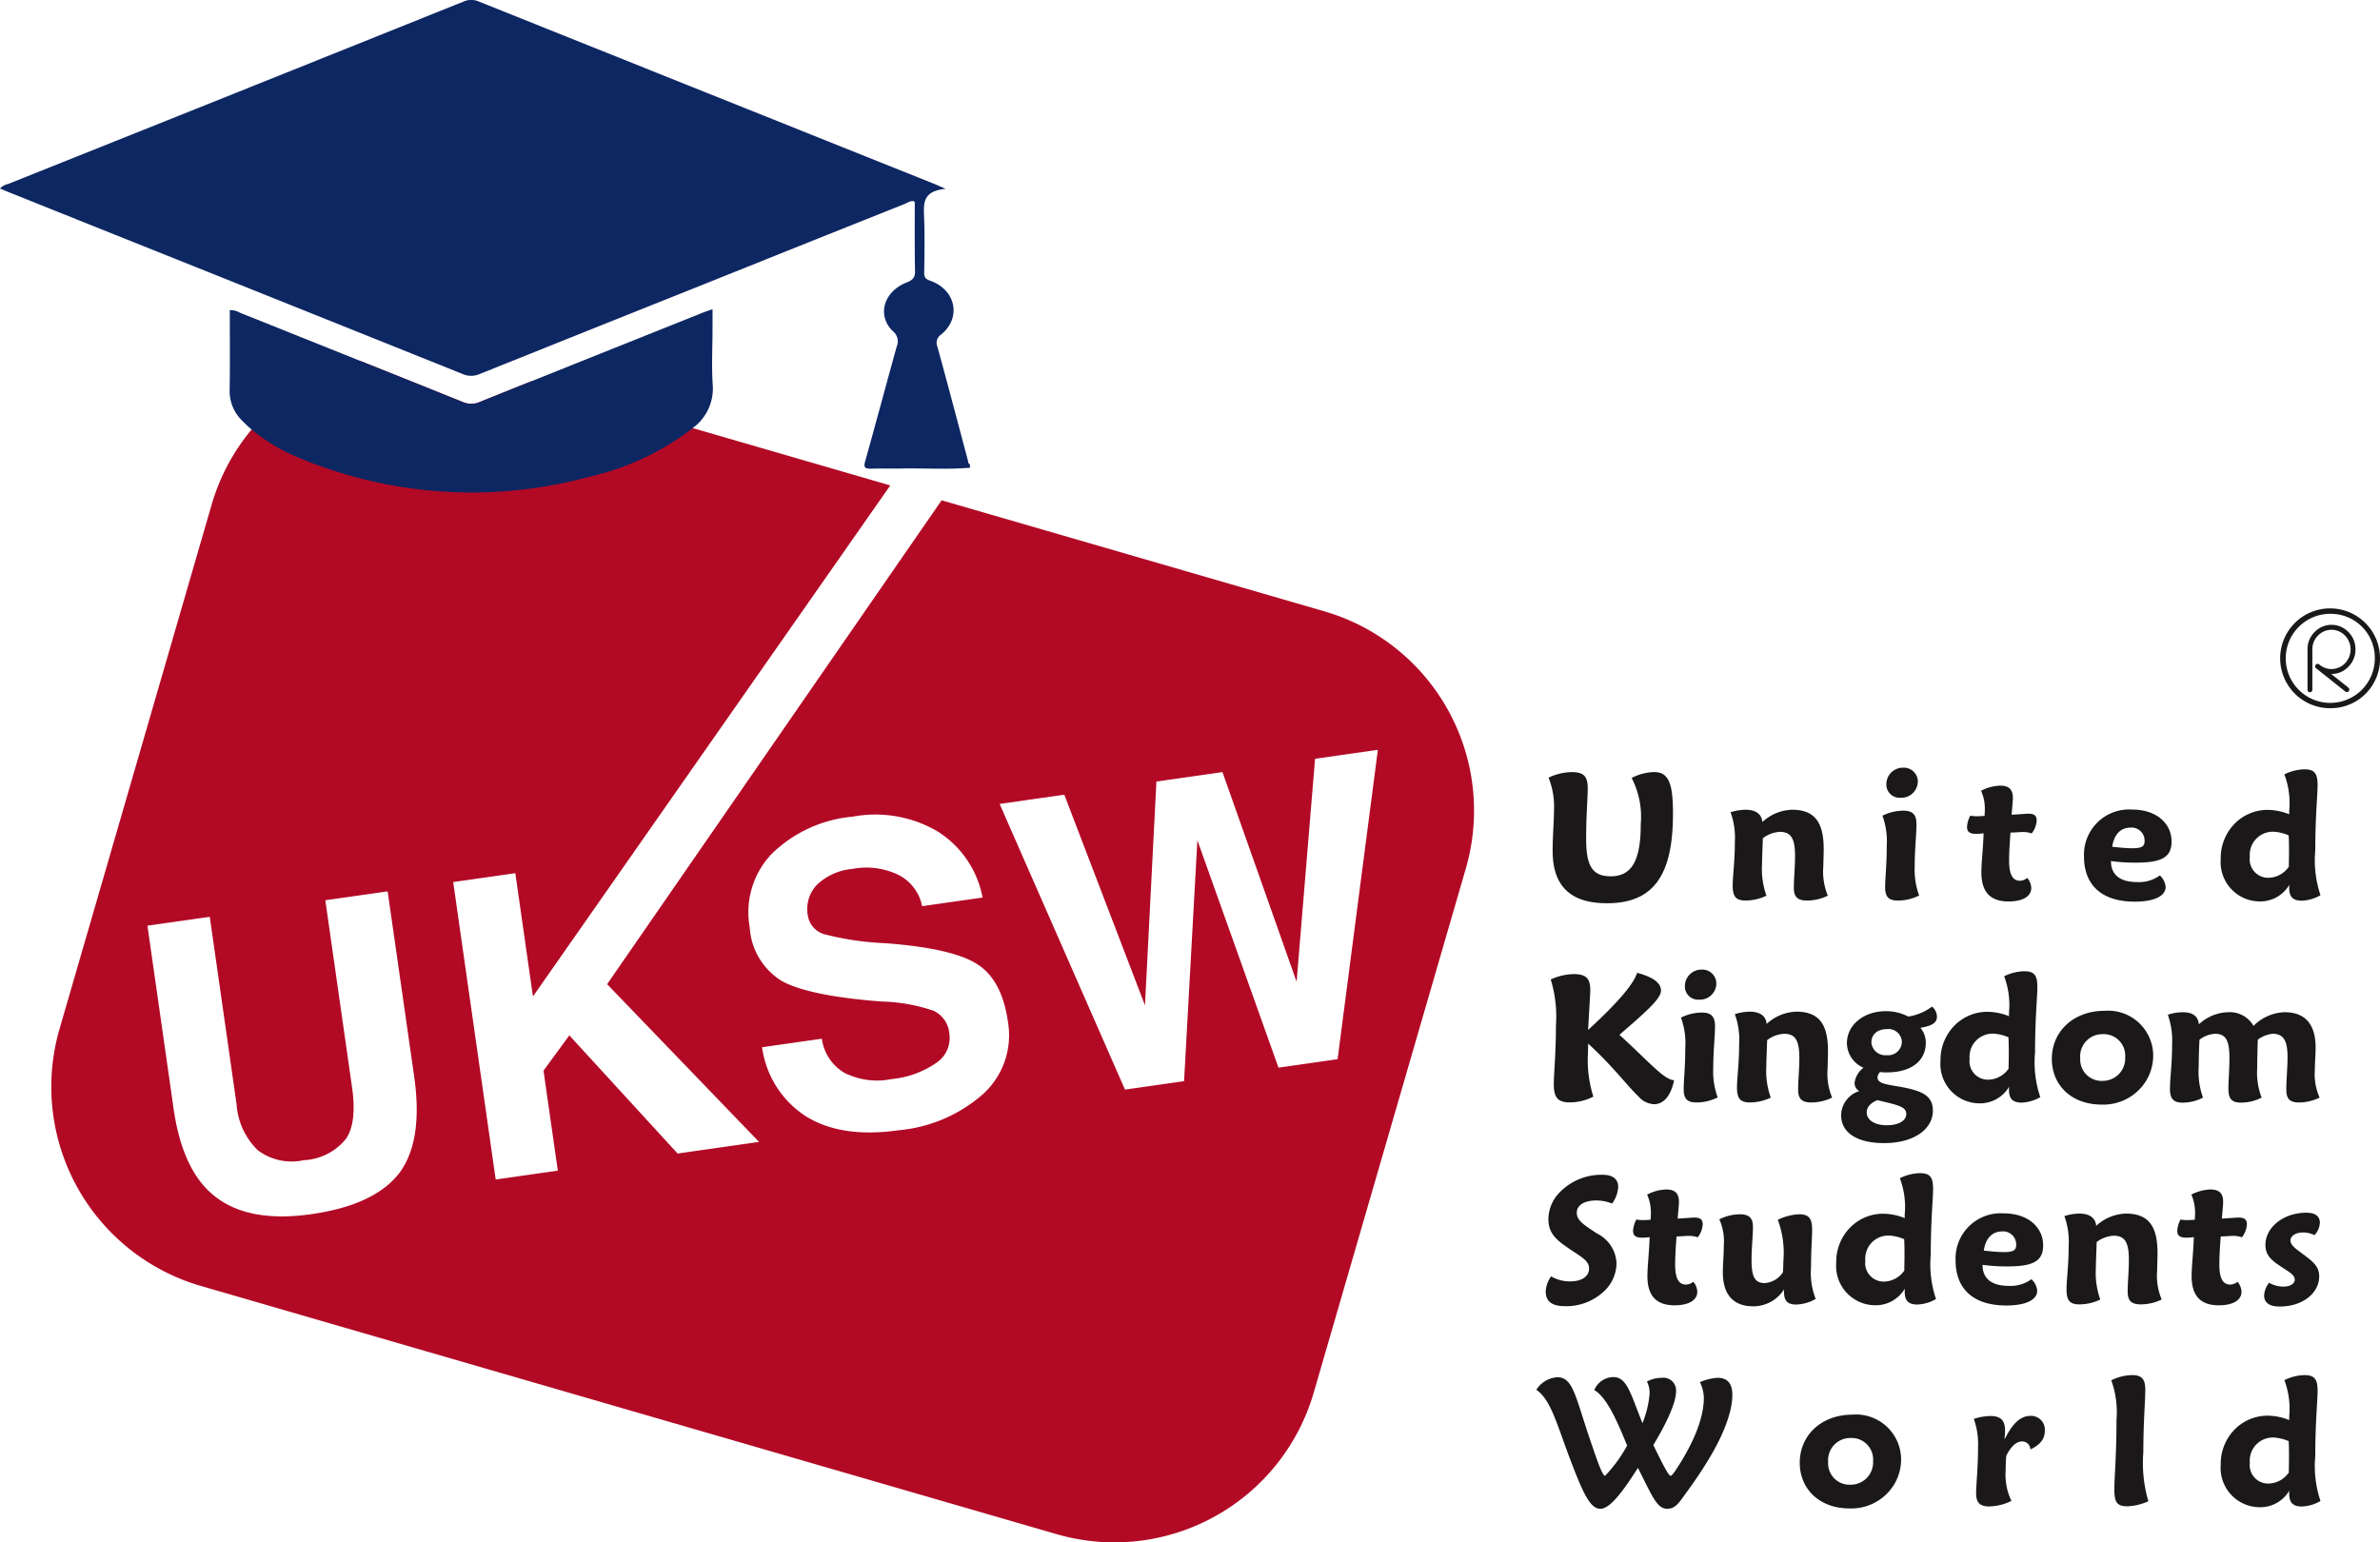 <svg xmlns="http://www.w3.org/2000/svg" width="214.548" height="139.063" viewBox="0 0 214.548 139.063"><defs><style>.a{fill:#1a1818;}.b{fill:#b20925;}.c{fill:#0d2763;}</style></defs><g transform="translate(-850 -540)"><g transform="translate(850 540)"><g transform="translate(138.501 69.215)"><g transform="translate(0 0)"><path class="a" d="M259.32,125.782c1.358,0,1.7,1.116,1.7,3.758,0,5.528-1.736,8.069-5.947,8.069-3.288,0-4.9-1.544-4.9-4.714,0-1.41.118-2.593.118-3.582a7.047,7.047,0,0,0-.486-3.028,5.1,5.1,0,0,1,2.071-.5c1.107,0,1.46.386,1.46,1.46,0,.906-.143,2.424-.143,4.546,0,2.365.5,3.389,2.214,3.389,1.946,0,2.709-1.494,2.709-4.7a7.641,7.641,0,0,0-.822-4.168A4.737,4.737,0,0,1,259.32,125.782Z" transform="translate(-248.709 -125.388)"/><path class="a" d="M281.193,138.217a4.288,4.288,0,0,1-1.879.436c-.847,0-1.183-.327-1.183-1.149,0-.864.109-1.82.109-2.869,0-1.493-.318-2.173-1.359-2.173a2.77,2.77,0,0,0-1.543.571c-.041,1.149-.075,1.937-.075,2.348a7.142,7.142,0,0,0,.4,2.836,4.393,4.393,0,0,1-1.878.436c-.889,0-1.166-.369-1.166-1.358,0-.848.193-2.139.193-3.859a6.762,6.762,0,0,0-.386-2.743,4.589,4.589,0,0,1,1.342-.226c.94,0,1.46.394,1.527,1.107a4.127,4.127,0,0,1,2.667-1.107c2.047,0,2.861,1.123,2.861,3.548,0,.621-.033,1.124-.033,1.543a5.682,5.682,0,0,0,.4,2.643Z" transform="translate(-254.924 -126.676)"/><path class="a" d="M292.7,137.217c-.855,0-1.149-.344-1.149-1.216,0-.763.144-2,.144-3.691a6.762,6.762,0,0,0-.386-2.743,4.275,4.275,0,0,1,1.9-.453c.822,0,1.166.36,1.166,1.216,0,.973-.159,2.239-.159,3.791a6.814,6.814,0,0,0,.4,2.643A4.326,4.326,0,0,1,292.7,137.217Zm1.795-10.695a1.477,1.477,0,0,1-1.552,1.426,1.189,1.189,0,0,1-1.283-1.233,1.492,1.492,0,0,1,1.51-1.476A1.262,1.262,0,0,1,294.5,126.522Z" transform="translate(-260.114 -125.239)"/><path class="a" d="M307.353,130c.512,0,.747.16.747.612a2.127,2.127,0,0,1-.445,1.166,2.5,2.5,0,0,0-.923-.126c-.076,0-.419.034-.991.051-.075.956-.125,1.812-.125,2.541,0,1.216.31,1.8.973,1.8a1.045,1.045,0,0,0,.662-.252,1.454,1.454,0,0,1,.362.906c0,.73-.73,1.216-2.047,1.216-1.653,0-2.45-.864-2.45-2.625,0-.9.152-2.064.2-3.523a5.23,5.23,0,0,1-.672.05c-.562,0-.822-.16-.822-.629a2.445,2.445,0,0,1,.294-1.007,3.443,3.443,0,0,0,.629.05c.193,0,.419-.017.663-.033,0-.16.017-.327.017-.47a3.977,3.977,0,0,0-.336-1.795,3.977,3.977,0,0,1,1.728-.461c.78,0,1.14.344,1.14,1.124,0,.21-.05.713-.117,1.5C306.607,130.054,307.111,130,307.353,130Z" transform="translate(-263.003 -125.852)"/><path class="a" d="M323.72,137.414c0,.8-.973,1.334-2.785,1.334-2.952,0-4.572-1.477-4.572-4.068a4.071,4.071,0,0,1,4.345-4.235c2.165,0,3.548,1.233,3.548,2.885,0,1.477-.989,1.9-3.246,1.9a16.274,16.274,0,0,1-2.214-.142v.033c0,1.2.822,1.862,2.348,1.862a3.19,3.19,0,0,0,2.055-.6A1.59,1.59,0,0,1,323.72,137.414Zm-3.045-3.481c.772,0,1.149-.1,1.149-.637a1.174,1.174,0,0,0-1.267-1.225c-.888,0-1.492.612-1.652,1.728C319.669,133.883,320.265,133.933,320.675,133.933Z" transform="translate(-266.998 -126.669)"/><path class="a" d="M342.362,136.787a3.631,3.631,0,0,1-1.7.5c-.789,0-1.133-.344-1.133-1.149a1.721,1.721,0,0,1,.017-.294,3.048,3.048,0,0,1-2.676,1.51,3.54,3.54,0,0,1-3.514-3.825,4.421,4.421,0,0,1,1.216-3.145,4.162,4.162,0,0,1,3.044-1.284,5.388,5.388,0,0,1,1.913.395v-.31a7.357,7.357,0,0,0-.436-3.287,4.278,4.278,0,0,1,1.812-.453c.923,0,1.182.386,1.182,1.426,0,.872-.21,2.852-.21,5.9a9.82,9.82,0,0,0,.47,4.018Zm-2.869-2.541c0-.395.017-.848.017-1.35,0-.529,0-1.032-.033-1.5a3.933,3.933,0,0,0-1.376-.327,2.081,2.081,0,0,0-2.121,2.274,1.662,1.662,0,0,0,1.669,1.879,2.287,2.287,0,0,0,1.829-.973Z" transform="translate(-271.666 -125.296)"/><path class="a" d="M259.375,162.59a1.991,1.991,0,0,1-1.392-.7c-.922-.856-2.239-2.659-4.538-4.765,0,.31-.017.6-.017.881a10.813,10.813,0,0,0,.487,3.9,4.718,4.718,0,0,1-2.123.52c-1.082,0-1.442-.453-1.442-1.619,0-1.007.193-2.793.193-5.335a11.417,11.417,0,0,0-.47-4.127,5.15,5.15,0,0,1,2.073-.487c1.107,0,1.492.387,1.492,1.443,0,.4-.093,1.6-.193,3.59,2.592-2.382,4.068-4.076,4.42-5.15,1.426.387,2.147.907,2.147,1.6,0,.746-1.35,1.912-3.749,3.992,2.659,2.407,4,4.052,4.932,4.093C260.9,161.844,260.248,162.59,259.375,162.59Z" transform="translate(-248.781 -132.248)"/><path class="a" d="M267.656,162.319c-.855,0-1.149-.344-1.149-1.216,0-.763.143-2,.143-3.691a6.776,6.776,0,0,0-.386-2.743,4.27,4.27,0,0,1,1.9-.453c.822,0,1.166.36,1.166,1.217,0,.973-.159,2.239-.159,3.791a6.814,6.814,0,0,0,.4,2.643A4.323,4.323,0,0,1,267.656,162.319Zm1.795-10.695a1.477,1.477,0,0,1-1.552,1.426,1.189,1.189,0,0,1-1.283-1.233,1.492,1.492,0,0,1,1.51-1.476A1.262,1.262,0,0,1,269.451,151.625Z" transform="translate(-253.23 -132.137)"/><path class="a" d="M281.727,163.32a4.286,4.286,0,0,1-1.879.436c-.847,0-1.183-.327-1.183-1.149,0-.864.109-1.82.109-2.869,0-1.493-.318-2.173-1.358-2.173a2.768,2.768,0,0,0-1.543.571c-.042,1.15-.075,1.937-.075,2.348a7.125,7.125,0,0,0,.4,2.836,4.4,4.4,0,0,1-1.879.436c-.889,0-1.166-.369-1.166-1.358,0-.848.193-2.139.193-3.859a6.763,6.763,0,0,0-.386-2.743,4.588,4.588,0,0,1,1.342-.226c.94,0,1.46.394,1.527,1.107a4.127,4.127,0,0,1,2.667-1.107c2.046,0,2.86,1.123,2.86,3.548,0,.621-.033,1.124-.033,1.543a5.682,5.682,0,0,0,.4,2.643Z" transform="translate(-255.071 -133.574)"/><path class="a" d="M294.808,155.842c0,.579-.47.839-1.493,1.015a2.054,2.054,0,0,1,.487,1.35c0,1.635-1.308,2.667-3.514,2.667a3.661,3.661,0,0,1-.612-.033.816.816,0,0,0-.227.478c0,.512.6.613,1.862.822,2.155.369,3.129.813,3.129,2.189,0,1.636-1.669,2.919-4.395,2.919-2.492,0-3.876-.973-3.876-2.516a2.329,2.329,0,0,1,1.636-2.173.825.825,0,0,1-.42-.763,2.038,2.038,0,0,1,.8-1.342,2.456,2.456,0,0,1-1.493-2.223c0-1.585,1.442-2.877,3.532-2.877a4.337,4.337,0,0,1,2,.486,4.806,4.806,0,0,0,2.139-.9A1.227,1.227,0,0,1,294.808,155.842Zm-6.332,8.631c0,.68.679,1.166,1.811,1.166,1.116,0,1.754-.436,1.754-1.015,0-.7-.848-.813-2.609-1.25C288.794,163.651,288.476,164.021,288.476,164.473Zm.419-6.316a1.255,1.255,0,0,0,1.376,1.166,1.241,1.241,0,0,0,1.376-1.166,1.208,1.208,0,0,0-1.359-1.183C289.432,156.975,288.9,157.461,288.9,158.158Z" transform="translate(-258.7 -133.402)"/><path class="a" d="M307.529,161.89a3.631,3.631,0,0,1-1.7.5c-.789,0-1.133-.344-1.133-1.149a1.733,1.733,0,0,1,.017-.294,3.048,3.048,0,0,1-2.676,1.51,3.54,3.54,0,0,1-3.514-3.825,4.418,4.418,0,0,1,1.216-3.145,4.16,4.16,0,0,1,3.044-1.284,5.385,5.385,0,0,1,1.913.394v-.31a7.357,7.357,0,0,0-.436-3.287,4.278,4.278,0,0,1,1.812-.453c.922,0,1.182.386,1.182,1.426,0,.872-.21,2.852-.21,5.9a9.82,9.82,0,0,0,.47,4.018Zm-2.869-2.541c0-.395.017-.848.017-1.35,0-.529,0-1.032-.033-1.5a3.933,3.933,0,0,0-1.376-.327,2.081,2.081,0,0,0-2.121,2.274,1.662,1.662,0,0,0,1.669,1.879,2.287,2.287,0,0,0,1.829-.973Z" transform="translate(-262.094 -132.194)"/><path class="a" d="M320.483,162.3a4.532,4.532,0,0,1-3.649,1.619c-2.659,0-4.471-1.719-4.471-4.118,0-2.491,1.963-4.336,4.748-4.336A4.063,4.063,0,0,1,321.5,159.5,4.366,4.366,0,0,1,320.483,162.3Zm-3.531-.52a2.016,2.016,0,0,0,2.021-2.122,1.938,1.938,0,0,0-2.021-2.089,2,2,0,0,0-2.03,2.173A1.926,1.926,0,0,0,316.952,161.782Z" transform="translate(-265.898 -133.545)"/><path class="a" d="M340.458,163.339a4.22,4.22,0,0,1-1.863.436c-.822,0-1.131-.327-1.131-1.149,0-.957.109-1.946.109-2.953,0-1.426-.336-2.089-1.342-2.089a2.623,2.623,0,0,0-1.342.537c-.034,1.149-.051,2-.051,2.558a6.228,6.228,0,0,0,.4,2.659,4.11,4.11,0,0,1-1.862.453c-.856,0-1.133-.36-1.133-1.283,0-.73.092-1.636.092-2.751,0-1.477-.268-2.173-1.292-2.173a2.5,2.5,0,0,0-1.409.537c-.051,1.065-.067,1.862-.067,2.382a6.9,6.9,0,0,0,.385,2.836,3.968,3.968,0,0,1-1.845.453c-.822,0-1.132-.36-1.132-1.233,0-.922.192-2.265.192-4a6.973,6.973,0,0,0-.386-2.693,4.417,4.417,0,0,1,1.326-.226c.923,0,1.392.344,1.476,1.091a4,4,0,0,1,2.625-1.091,2.466,2.466,0,0,1,2.3,1.233,4.117,4.117,0,0,1,2.81-1.233c1.829,0,2.785,1.073,2.785,3.179,0,.679-.067,1.325-.067,1.962a5.27,5.27,0,0,0,.42,2.542Z" transform="translate(-269.861 -133.593)"/><path class="a" d="M251.638,185.462c1.1,0,1.719-.47,1.719-1.166,0-.637-.571-.972-1.51-1.593-1.359-.906-2.156-1.485-2.156-2.869a3.5,3.5,0,0,1,1.057-2.441,5.24,5.24,0,0,1,3.826-1.543c.922,0,1.409.386,1.409,1.1a2.726,2.726,0,0,1-.554,1.493,3.752,3.752,0,0,0-1.426-.277c-1.115,0-1.754.453-1.754,1.107,0,.73.714,1.133,1.838,1.879a3.136,3.136,0,0,1,1.745,2.659,3.509,3.509,0,0,1-1.217,2.626,4.946,4.946,0,0,1-3.464,1.257c-1.133,0-1.7-.436-1.7-1.308a2.479,2.479,0,0,1,.486-1.376A3.357,3.357,0,0,0,251.638,185.462Z" transform="translate(-248.61 -139.146)"/><path class="a" d="M265.839,180.21c.513,0,.748.159.748.612a2.121,2.121,0,0,1-.445,1.165,2.513,2.513,0,0,0-.923-.125c-.075,0-.419.033-.99.05-.076.957-.126,1.812-.126,2.542,0,1.216.31,1.795.973,1.795a1.043,1.043,0,0,0,.662-.252,1.455,1.455,0,0,1,.361.906c0,.73-.73,1.216-2.047,1.216-1.654,0-2.45-.864-2.45-2.625,0-.9.152-2.063.2-3.523a5.092,5.092,0,0,1-.671.051c-.561,0-.822-.16-.822-.629a2.439,2.439,0,0,1,.294-1.007,3.359,3.359,0,0,0,.629.051c.193,0,.419-.017.663-.034,0-.159.017-.326.017-.469a3.973,3.973,0,0,0-.336-1.795,3.978,3.978,0,0,1,1.728-.462c.78,0,1.141.344,1.141,1.124,0,.21-.051.713-.118,1.5C265.093,180.26,265.6,180.21,265.839,180.21Z" transform="translate(-251.595 -139.648)"/><path class="a" d="M277.965,188.9c-.8,0-1.108-.344-1.108-1.166v-.193a3.267,3.267,0,0,1-2.767,1.518c-1.787,0-2.743-1.048-2.743-3.061,0-.713.084-1.527.084-2.4a4.847,4.847,0,0,0-.4-2.382,4.2,4.2,0,0,1,1.846-.453c.838,0,1.183.327,1.183,1.132,0,.88-.126,1.854-.126,2.97,0,1.459.252,2.1,1.183,2.1a2.1,2.1,0,0,0,1.652-.989c.017-.336.034-.663.034-.99a8.519,8.519,0,0,0-.5-3.724,4.809,4.809,0,0,1,1.912-.5c.922,0,1.182.4,1.182,1.426,0,.621-.1,1.719-.1,3.321a6.525,6.525,0,0,0,.419,2.886A3.757,3.757,0,0,1,277.965,188.9Z" transform="translate(-254.54 -140.497)"/><path class="a" d="M294.566,186.993a3.631,3.631,0,0,1-1.7.5c-.789,0-1.133-.344-1.133-1.149a1.737,1.737,0,0,1,.017-.294,3.046,3.046,0,0,1-2.676,1.51,3.54,3.54,0,0,1-3.514-3.825,4.42,4.42,0,0,1,1.216-3.145,4.162,4.162,0,0,1,3.044-1.284,5.373,5.373,0,0,1,1.913.395v-.31a7.363,7.363,0,0,0-.436-3.288,4.287,4.287,0,0,1,1.812-.453c.923,0,1.183.385,1.183,1.425,0,.873-.21,2.852-.21,5.9a9.818,9.818,0,0,0,.47,4.018Zm-2.869-2.542c0-.395.017-.847.017-1.35,0-.528,0-1.031-.033-1.5a3.934,3.934,0,0,0-1.376-.327,2.081,2.081,0,0,0-2.121,2.273,1.662,1.662,0,0,0,1.669,1.879,2.285,2.285,0,0,0,1.829-.973Z" transform="translate(-258.532 -139.092)"/><path class="a" d="M307.756,187.619c0,.8-.973,1.334-2.785,1.334-2.952,0-4.572-1.476-4.572-4.068a4.072,4.072,0,0,1,4.345-4.236c2.165,0,3.548,1.233,3.548,2.886,0,1.476-.989,1.895-3.246,1.895a16.159,16.159,0,0,1-2.214-.142v.034c0,1.2.822,1.862,2.348,1.862a3.189,3.189,0,0,0,2.055-.6A1.59,1.59,0,0,1,307.756,187.619Zm-3.044-3.48c.772,0,1.15-.1,1.15-.638a1.174,1.174,0,0,0-1.268-1.224c-.888,0-1.492.612-1.652,1.728C303.705,184.088,304.3,184.139,304.712,184.139Z" transform="translate(-262.611 -140.465)"/><path class="a" d="M322.69,188.422a4.278,4.278,0,0,1-1.879.437c-.847,0-1.183-.328-1.183-1.149,0-.864.109-1.82.109-2.868,0-1.493-.318-2.173-1.358-2.173a2.774,2.774,0,0,0-1.544.57c-.041,1.149-.075,1.938-.075,2.349a7.121,7.121,0,0,0,.4,2.835,4.388,4.388,0,0,1-1.879.437c-.889,0-1.166-.369-1.166-1.359,0-.847.193-2.139.193-3.859a6.76,6.76,0,0,0-.386-2.742,4.59,4.59,0,0,1,1.342-.227c.94,0,1.46.395,1.527,1.107a4.128,4.128,0,0,1,2.667-1.107c2.046,0,2.86,1.124,2.86,3.548,0,.621-.033,1.123-.033,1.543a5.677,5.677,0,0,0,.4,2.642Z" transform="translate(-266.327 -140.472)"/><path class="a" d="M333.485,180.21c.512,0,.747.159.747.612a2.125,2.125,0,0,1-.445,1.165,2.517,2.517,0,0,0-.922-.125c-.076,0-.42.033-.991.05-.075.957-.125,1.812-.125,2.542,0,1.216.31,1.795.973,1.795a1.04,1.04,0,0,0,.662-.252,1.455,1.455,0,0,1,.361.906c0,.73-.73,1.216-2.047,1.216-1.653,0-2.45-.864-2.45-2.625,0-.9.152-2.063.2-3.523a5.09,5.09,0,0,1-.671.051c-.562,0-.822-.16-.822-.629a2.447,2.447,0,0,1,.294-1.007,3.359,3.359,0,0,0,.629.051c.194,0,.42-.017.663-.034,0-.159.017-.326.017-.469a3.982,3.982,0,0,0-.336-1.795,3.976,3.976,0,0,1,1.728-.462c.78,0,1.14.344,1.14,1.124,0,.21-.05.713-.117,1.5C332.738,180.26,333.242,180.21,333.485,180.21Z" transform="translate(-270.183 -139.648)"/><path class="a" d="M340.489,187.228c.646,0,1.023-.277,1.023-.638,0-.419-.486-.662-1.267-1.183-.906-.595-1.375-1.048-1.375-1.954,0-1.527,1.569-2.886,3.707-2.886.78,0,1.2.319,1.2.906a1.764,1.764,0,0,1-.487,1.116,2.4,2.4,0,0,0-1-.244c-.747,0-1.166.344-1.166.73,0,.294.252.571.721.923,1.124.847,1.871,1.283,1.871,2.306,0,1.451-1.409,2.718-3.565,2.718-.922,0-1.4-.336-1.4-1.007a2.051,2.051,0,0,1,.445-1.132A2.66,2.66,0,0,0,340.489,187.228Z" transform="translate(-273.15 -140.443)"/><path class="a" d="M264.606,201.065c.906,0,1.35.5,1.35,1.552,0,1.426-.73,3.564-2.357,6.156-.386.637-1.032,1.611-1.954,2.869-.553.763-.863,1.233-1.577,1.233-.922,0-1.376-1.233-2.625-3.691-1.535,2.424-2.592,3.691-3.389,3.691-.906,0-1.551-1.392-2.667-4.328-1.234-3.221-1.77-5.494-3.1-6.4a2.409,2.409,0,0,1,1.9-1.133c1.41,0,1.619,1.745,2.927,5.586.747,2.206,1.141,3.3,1.368,3.3a12.512,12.512,0,0,0,1.988-2.726c-1.082-2.675-1.912-4.361-2.961-5.008a1.905,1.905,0,0,1,1.7-1.166c1.224,0,1.519,1.326,2.642,4.161a9.046,9.046,0,0,0,.646-2.667,2.273,2.273,0,0,0-.243-1.091,2.826,2.826,0,0,1,1.325-.335,1.146,1.146,0,0,1,1.3,1.258c0,.813-.637,2.482-2.047,4.8.88,1.82,1.384,2.776,1.56,2.776.109,0,.319-.294.646-.8,1.585-2.466,2.348-4.572,2.348-6.24a3.418,3.418,0,0,0-.352-1.409A5.019,5.019,0,0,1,264.606,201.065Z" transform="translate(-248.292 -146.057)"/><path class="a" d="M289.149,212.507a4.531,4.531,0,0,1-3.649,1.619c-2.659,0-4.471-1.72-4.471-4.118,0-2.491,1.963-4.337,4.748-4.337a4.063,4.063,0,0,1,4.387,4.035A4.364,4.364,0,0,1,289.149,212.507Zm-3.531-.52a2.016,2.016,0,0,0,2.021-2.122,1.938,1.938,0,0,0-2.021-2.089,2,2,0,0,0-2.03,2.173A1.926,1.926,0,0,0,285.618,211.987Z" transform="translate(-257.288 -147.341)"/><path class="a" d="M305.469,207.885c.7-1.384,1.392-2.063,2.332-2.063a1.247,1.247,0,0,1,1.266,1.333c0,.755-.4,1.258-1.3,1.695a.74.74,0,0,0-.754-.722c-.5,0-.973.419-1.418,1.275-.042.437-.059.889-.059,1.359a5.368,5.368,0,0,0,.52,2.726,4.715,4.715,0,0,1-2,.5c-.848,0-1.183-.344-1.183-1.183s.176-2.256.176-4.244a6.649,6.649,0,0,0-.386-2.466,5.184,5.184,0,0,1,1.5-.26c.931,0,1.318.4,1.318,1.334a6.458,6.458,0,0,1-.051.714Z" transform="translate(-263.234 -147.383)"/><path class="a" d="M321.193,212.583c-.956,0-1.165-.4-1.165-1.543,0-1.015.192-3.079.192-6.2a8.562,8.562,0,0,0-.469-3.615,4.326,4.326,0,0,1,1.9-.469c.838,0,1.166.368,1.166,1.291,0,1.041-.177,2.936-.177,5.67a12.232,12.232,0,0,0,.453,4.412A5.06,5.06,0,0,1,321.193,212.583Z" transform="translate(-267.928 -145.99)"/><path class="a" d="M342.362,212.1a3.631,3.631,0,0,1-1.7.5c-.789,0-1.133-.344-1.133-1.149a1.728,1.728,0,0,1,.017-.294,3.046,3.046,0,0,1-2.676,1.51,3.54,3.54,0,0,1-3.514-3.825,4.419,4.419,0,0,1,1.216-3.145,4.162,4.162,0,0,1,3.044-1.284,5.372,5.372,0,0,1,1.913.394v-.31a7.363,7.363,0,0,0-.436-3.288,4.286,4.286,0,0,1,1.812-.453c.923,0,1.182.385,1.182,1.426,0,.872-.21,2.852-.21,5.9a9.819,9.819,0,0,0,.47,4.018Zm-2.869-2.542c0-.394.017-.847.017-1.35,0-.528,0-1.031-.033-1.5a3.933,3.933,0,0,0-1.376-.327,2.081,2.081,0,0,0-2.121,2.273,1.662,1.662,0,0,0,1.669,1.879,2.285,2.285,0,0,0,1.829-.973Z" transform="translate(-271.666 -145.99)"/></g></g><g transform="translate(205.8 54.864)"><g transform="translate(2.21 1.455)"><path class="a" d="M348.467,109.679a2.161,2.161,0,0,1-.637,1.568,2.048,2.048,0,0,1-1.526.655h-.025l1.547,1.23a.228.228,0,0,1,.038.317.21.21,0,0,1-.171.086.223.223,0,0,1-.137-.047l-2.514-2a1.153,1.153,0,0,1-.125-.1.206.206,0,0,1-.079-.15.226.226,0,0,1,.046-.162.225.225,0,0,1,.309-.038l.112.089a1.686,1.686,0,0,0,2.218-.188,1.8,1.8,0,0,0,0-2.5,1.684,1.684,0,0,0-2.434,0,1.733,1.733,0,0,0-.509,1.255v3.628a.231.231,0,0,1-.062.162.216.216,0,0,1-.154.065.22.22,0,0,1-.158-.065.235.235,0,0,1-.062-.162v-3.662a2.153,2.153,0,0,1,.646-1.546,2.114,2.114,0,0,1,3.044.009A2.163,2.163,0,0,1,348.467,109.679Z" transform="translate(-344.14 -107.456)"/></g><path class="a" d="M345.466,114.437a4.5,4.5,0,1,1,4.375-4.494A4.44,4.44,0,0,1,345.466,114.437Zm0-8.509a4.016,4.016,0,1,0,3.908,4.015A3.967,3.967,0,0,0,345.466,105.929Z" transform="translate(-341.092 -105.45)"/></g><g transform="translate(0 0)"><g transform="translate(4.62 32.556)"><path class="b" d="M178.444,97.251l-34.5-10.009-30.153,43.626,13.695,14.22-7.34,1.049-9.761-10.653-2.328,3.179,1.289,9.017-5.6.8L99.915,121.66l5.6-.8,1.589,11.115L139.316,85.9,121.5,80.728,106.962,76.51c-1.538.609-3.076,1.234-4.615,1.85a1.923,1.923,0,0,1-1.6.008q-4.58-1.85-9.167-3.678A18.711,18.711,0,0,0,78.142,87.627L64.429,134.9a18.7,18.7,0,0,0,12.746,23.178L154.3,180.451a18.711,18.711,0,0,0,23.185-12.746L191.2,120.436A18.715,18.715,0,0,0,178.444,97.251ZM95.076,147.874c-1.477,1.928-4.11,3.181-7.94,3.728-3.686.527-6.534.021-8.539-1.482-2.04-1.5-3.293-4.132-3.856-7.813l-2.389-16.713,5.619-.8,2.415,16.893a6.387,6.387,0,0,0,1.907,4.146,5.075,5.075,0,0,0,4.147.905,5.206,5.206,0,0,0,3.814-1.933c.664-.971.843-2.53.547-4.607L88.387,123.3l5.619-.8L96.4,139.213C96.942,143.043,96.513,145.916,95.076,147.874Zm52.728-7.21a13.3,13.3,0,0,1-7.735,3.374q-5.1.729-8.3-1.221a8.807,8.807,0,0,1-4.009-6.264l5.39-.77a4.206,4.206,0,0,0,2.023,3.071,6.5,6.5,0,0,0,4.233.572,8.531,8.531,0,0,0,4.069-1.47,2.694,2.694,0,0,0,1.167-2.617,2.492,2.492,0,0,0-1.408-2.068,15.542,15.542,0,0,0-4.742-.841q-6.579-.515-8.975-1.862a6.091,6.091,0,0,1-2.87-4.812,7.636,7.636,0,0,1,1.945-6.6,11.921,11.921,0,0,1,7.326-3.39,11.086,11.086,0,0,1,7.669,1.332,9.008,9.008,0,0,1,4.051,5.958l-5.452.78a4.028,4.028,0,0,0-2.114-2.812,6.642,6.642,0,0,0-4.145-.552,5.354,5.354,0,0,0-3.21,1.421,3.171,3.171,0,0,0-.831,2.794,2.079,2.079,0,0,0,1.524,1.687,26.14,26.14,0,0,0,5.485.8q6.058.461,8.275,1.9,2.214,1.417,2.751,5.171A7.17,7.17,0,0,1,147.8,140.664Zm31.836-3.031-5.327.761L167,117.892l-1.2,21.719-5.326.761-11.3-25.754,5.83-.833,7.272,18.99,1.032-20.177,5.955-.851,6.682,18.9,1.664-20.1,5.662-.809Z" transform="translate(-63.681 -74.69)"/></g><path class="c" d="M144.554,71.278c-.907-3.411-1.805-6.823-2.741-10.226a.887.887,0,0,1,.35-1.1c1.843-1.523,1.31-4.035-1.013-4.85-.426-.152-.533-.335-.525-.708.022-1.706.061-3.411-.015-5.117-.046-1.188-.084-2.276,1.957-2.452-.525-.228-.769-.335-1.02-.442q-20.524-8.212-41.032-16.431a1.738,1.738,0,0,0-1.432-.008q-20.5,8.235-41.033,16.439a1.389,1.389,0,0,0-.738.411c.289.122.563.244.838.35q9.456,3.792,18.905,7.569,10.988,4.4,21.967,8.809a1.947,1.947,0,0,0,1.6-.03q9.753-3.917,19.515-7.812,9.354-3.757,18.723-7.492c.274-.115.525-.313.86-.244a.448.448,0,0,1,.054.152c0,2.056-.015,4.1.022,6.16.008.518-.152.769-.73,1-2.1.815-2.741,2.992-1.257,4.409a1.174,1.174,0,0,1,.335,1.386c-.959,3.449-1.88,6.913-2.848,10.363-.152.54,0,.655.571.64.936-.03,1.88.007,2.817-.016,2.025-.03,4.05.1,6.068-.068v-.3C144.569,71.583,144.592,71.423,144.554,71.278Z" transform="translate(-57.311 -29.798)"/><path class="c" d="M129.388,69.939V68.233c-.411.145-.7.244-.975.35-.152.061-.3.122-.45.183q-7.458,2.982-14.908,5.97c-1.538.609-3.076,1.234-4.614,1.85a1.923,1.923,0,0,1-1.6.008q-4.58-1.85-9.167-3.678Q92.238,70.735,86.8,68.561a1.752,1.752,0,0,0-.929-.244c0,1.485.008,2.97.008,4.446q0,1.416-.023,2.833a3.712,3.712,0,0,0,1.173,2.733,10.821,10.821,0,0,0,.807.754,16.654,16.654,0,0,0,4.63,2.7,40.324,40.324,0,0,0,25.667,1.6,24.163,24.163,0,0,0,9.236-4.241c.076-.061.152-.122.221-.183a4.4,4.4,0,0,0,1.82-3.83C129.289,73.4,129.388,71.668,129.388,69.939Z" transform="translate(-65.155 -40.359)"/></g></g></g></svg>